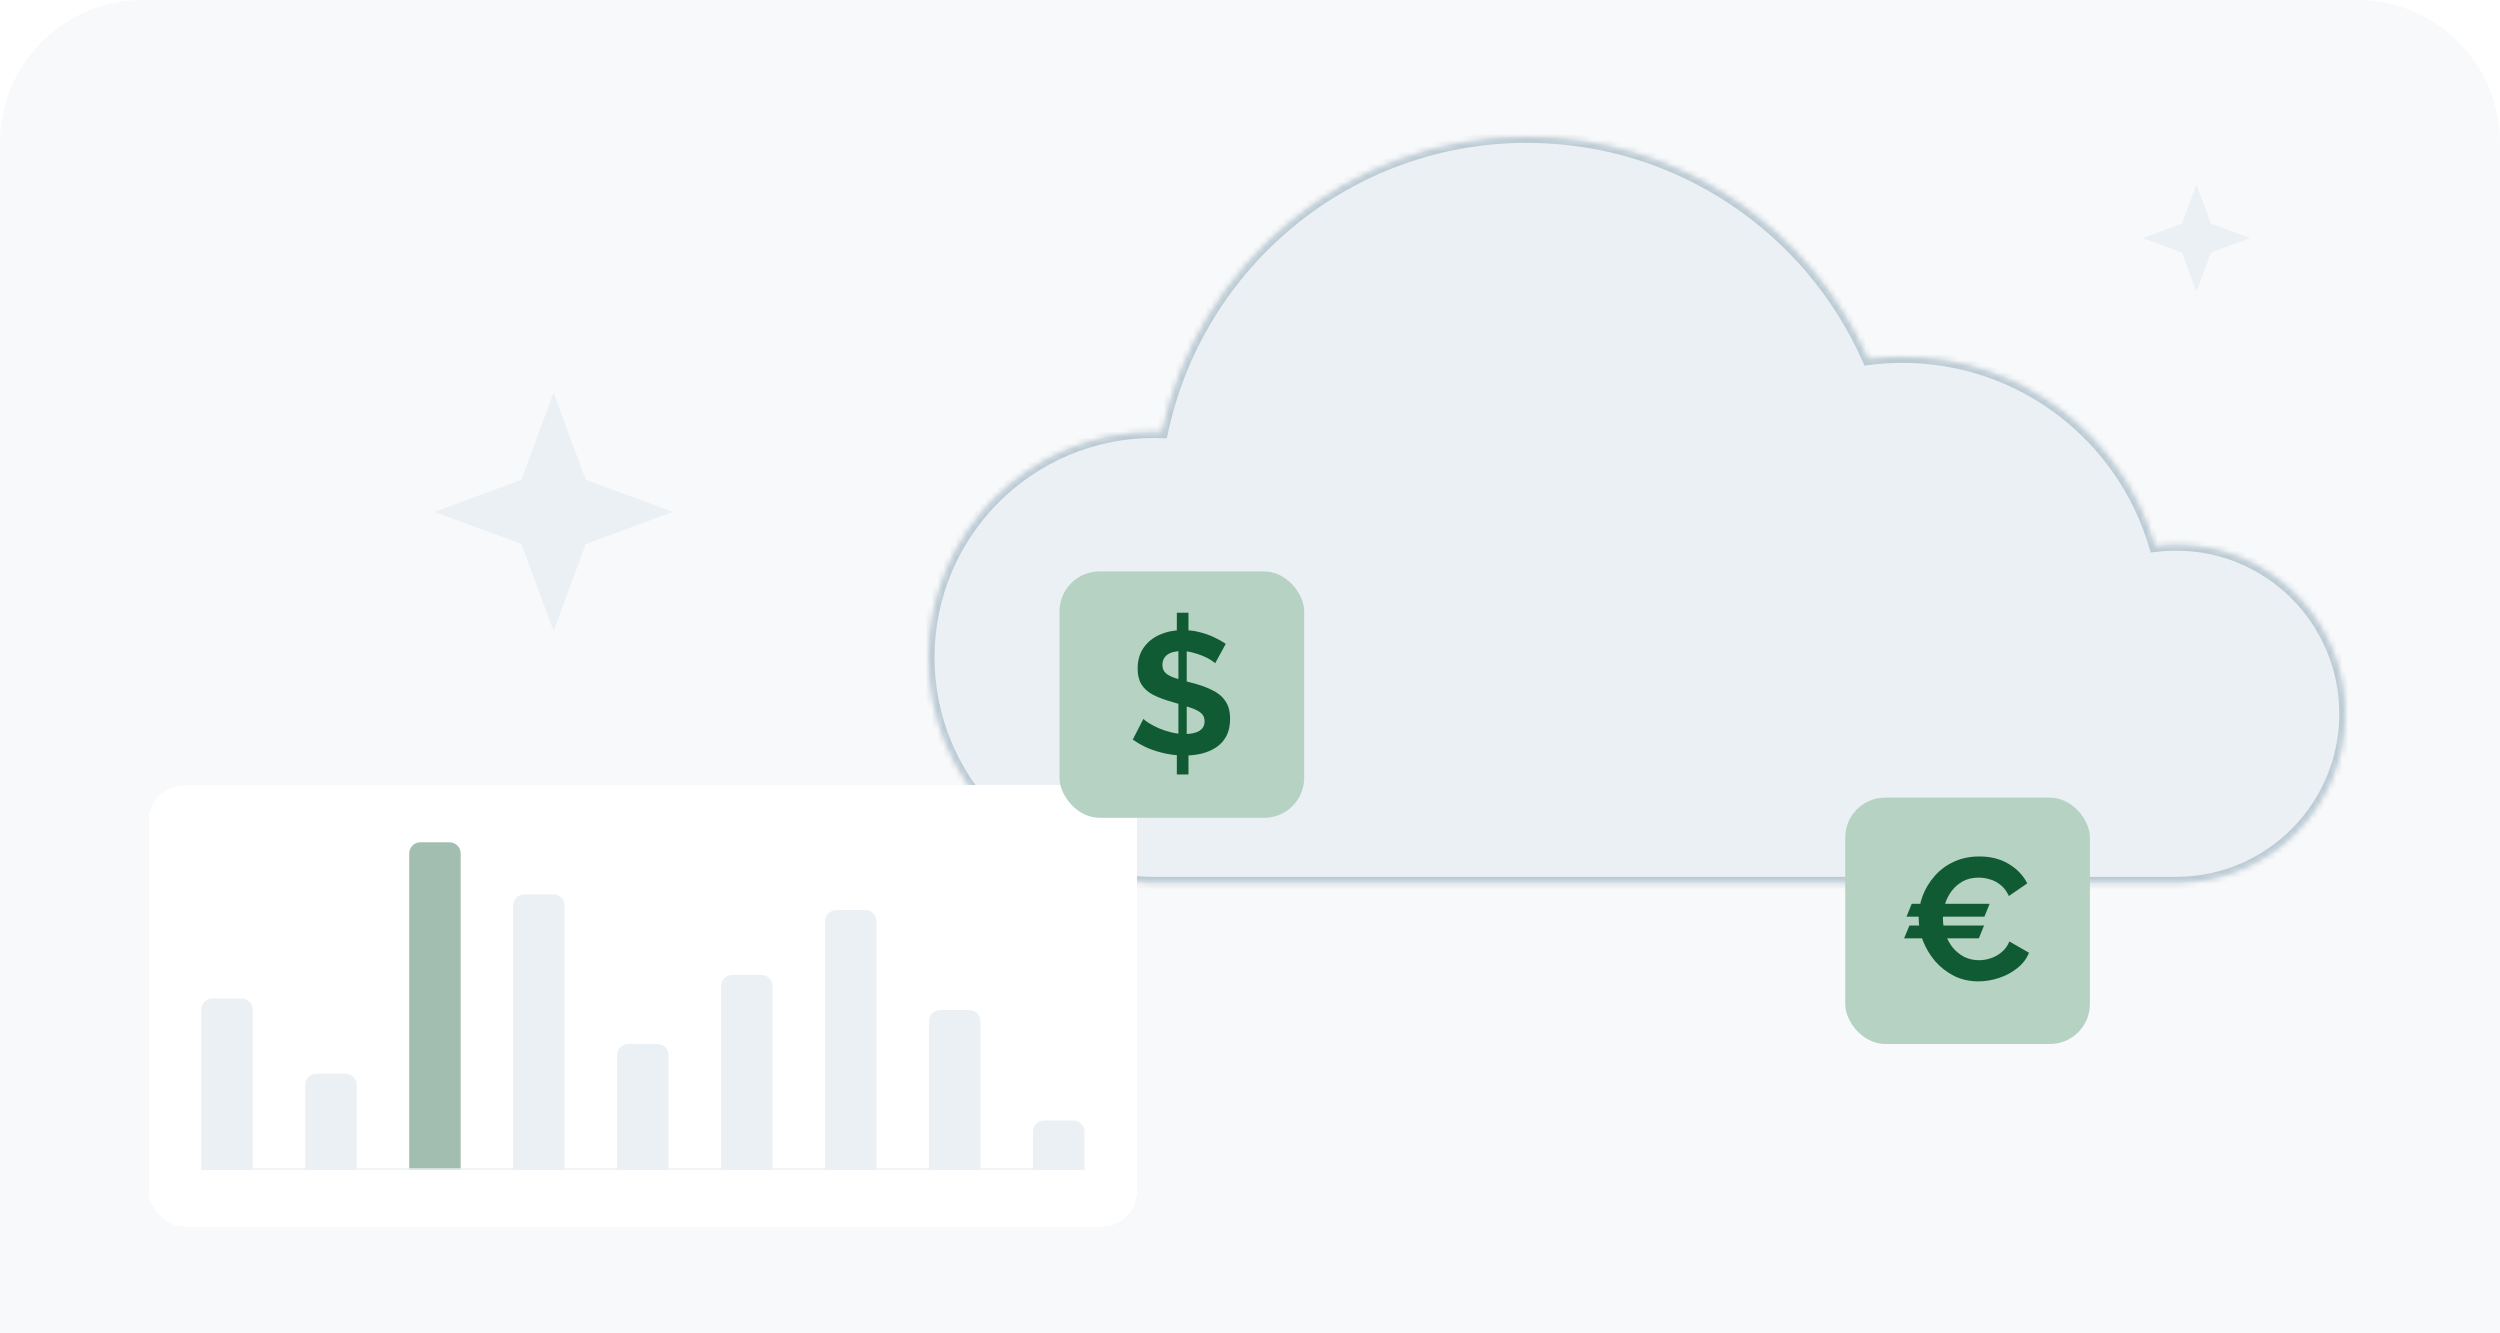 <svg width="420" height="224" viewBox="0 0 420 224" fill="none" xmlns="http://www.w3.org/2000/svg">
<path d="M0 24C0 10.745 10.745 0 24 0H396C409.255 0 420 10.745 420 24V224H0V24Z" fill="#F8F9FA"/>
<mask id="path-2-inside-1_209_1388" fill="white">
<path d="M256.519 23C282.112 23 304.12 38.346 313.847 60.338C315.738 60.091 317.666 59.962 319.625 59.962C339.717 59.962 356.673 73.377 362.032 91.737C363.202 91.591 364.393 91.516 365.603 91.516C381.286 91.516 394.001 104.229 394.001 119.913C394.001 135.446 381.529 148.064 366.053 148.305V148.311H193.863L192.887 148.298C172.427 147.78 156 131.032 156 110.447C156 89.536 172.952 72.583 193.863 72.583C194.319 72.583 194.772 72.593 195.224 72.609C201.226 44.267 226.389 23 256.519 23Z"/>
</mask>
<path d="M256.519 23C282.112 23 304.12 38.346 313.847 60.338C315.738 60.091 317.666 59.962 319.625 59.962C339.717 59.962 356.673 73.377 362.032 91.737C363.202 91.591 364.393 91.516 365.603 91.516C381.286 91.516 394.001 104.229 394.001 119.913C394.001 135.446 381.529 148.064 366.053 148.305V148.311H193.863L192.887 148.298C172.427 147.78 156 131.032 156 110.447C156 89.536 172.952 72.583 193.863 72.583C194.319 72.583 194.772 72.593 195.224 72.609C201.226 44.267 226.389 23 256.519 23Z" fill="#EAF0F4"/>
<path d="M256.519 23V22V23ZM313.847 60.338L312.932 60.742L313.235 61.426L313.976 61.33L313.847 60.338ZM319.625 59.962V58.962H319.625L319.625 59.962ZM362.032 91.737L361.072 92.017L361.311 92.836L362.157 92.73L362.032 91.737ZM365.603 91.516V90.516H365.603L365.603 91.516ZM394.001 119.913L395.001 119.913V119.913H394.001ZM366.053 148.305L366.037 147.305L365.053 147.32V148.305H366.053ZM366.053 148.311V149.311H367.053V148.311H366.053ZM193.863 148.311L193.85 149.311H193.863V148.311ZM192.887 148.298L192.861 149.298L192.874 149.298L192.887 148.298ZM156 110.447H155V110.447L156 110.447ZM193.863 72.583V71.583H193.863L193.863 72.583ZM195.224 72.609L195.188 73.609L196.028 73.638L196.202 72.817L195.224 72.609ZM256.519 23V24C281.702 24 303.36 39.099 312.932 60.742L313.847 60.338L314.761 59.933C304.881 37.593 282.522 22 256.519 22V23ZM313.847 60.338L313.976 61.33C315.825 61.088 317.71 60.962 319.625 60.962L319.625 59.962L319.625 58.962C317.623 58.962 315.651 59.094 313.717 59.346L313.847 60.338ZM319.625 59.962V60.962C339.26 60.962 355.834 74.072 361.072 92.017L362.032 91.737L362.992 91.457C357.512 72.682 340.173 58.962 319.625 58.962V59.962ZM362.032 91.737L362.157 92.73C363.285 92.588 364.435 92.516 365.603 92.516L365.603 91.516L365.603 90.516C364.352 90.516 363.119 90.593 361.908 90.745L362.032 91.737ZM365.603 91.516V92.516C380.734 92.516 393.001 104.782 393.001 119.913H394.001H395.001C395.001 103.677 381.838 90.516 365.603 90.516V91.516ZM394.001 119.913L393.001 119.913C393.001 134.899 380.968 147.073 366.037 147.305L366.053 148.305L366.068 149.305C382.089 149.056 395.001 135.994 395.001 119.913L394.001 119.913ZM366.053 148.305H365.053V148.311H366.053H367.053V148.305H366.053ZM366.053 148.311V147.311H193.863V148.311V149.311H366.053V148.311ZM193.863 148.311L193.876 147.311L192.9 147.298L192.887 148.298L192.874 149.298L193.85 149.31L193.863 148.311ZM192.887 148.298L192.912 147.298C172.993 146.794 157 130.488 157 110.447L156 110.447L155 110.447C155 131.576 171.861 148.766 192.861 149.298L192.887 148.298ZM156 110.447H157C157 90.088 173.504 73.583 193.863 73.583L193.863 72.583L193.863 71.583C172.4 71.583 155 88.984 155 110.447H156ZM193.863 72.583V73.583C194.304 73.583 194.745 73.593 195.188 73.609L195.224 72.609L195.259 71.61C194.8 71.594 194.334 71.583 193.863 71.583V72.583ZM195.224 72.609L196.202 72.817C202.109 44.927 226.871 24 256.519 24V23V22C225.907 22 200.344 43.608 194.245 72.402L195.224 72.609Z" fill="#BBCAD3" mask="url(#path-2-inside-1_209_1388)"/>
<rect x="310" y="134" width="41.102" height="41.391" rx="6.711" fill="#B6D2C3"/>
<path d="M319.886 157.642L320.789 155.486H333.322L332.448 157.642H319.886ZM334.255 151.842L333.38 153.999H320.294L321.168 151.842H334.255ZM322.334 154.203C322.334 152.94 322.558 151.706 323.004 150.502C323.471 149.278 324.141 148.17 325.016 147.179C325.89 146.169 326.959 145.372 328.222 144.789C329.484 144.187 330.922 143.886 332.535 143.886C334.439 143.886 336.081 144.303 337.461 145.139C338.86 145.974 339.899 147.063 340.579 148.403L337.49 150.531C337.14 149.754 336.683 149.142 336.12 148.695C335.556 148.228 334.954 147.908 334.313 147.733C333.672 147.539 333.04 147.441 332.418 147.441C331.408 147.441 330.524 147.645 329.766 148.054C329.028 148.462 328.406 148.996 327.901 149.657C327.396 150.317 327.017 151.055 326.764 151.872C326.531 152.688 326.415 153.504 326.415 154.32C326.415 155.233 326.56 156.117 326.852 156.972C327.143 157.808 327.551 158.556 328.076 159.216C328.62 159.857 329.261 160.372 329.999 160.761C330.757 161.13 331.583 161.315 332.477 161.315C333.118 161.315 333.769 161.208 334.429 160.994C335.09 160.78 335.702 160.44 336.266 159.974C336.829 159.508 337.266 158.905 337.577 158.167L340.871 160.061C340.463 161.091 339.792 161.966 338.86 162.685C337.946 163.403 336.917 163.947 335.77 164.317C334.624 164.686 333.487 164.87 332.36 164.87C330.883 164.87 329.533 164.569 328.309 163.967C327.085 163.345 326.026 162.529 325.132 161.519C324.258 160.489 323.568 159.343 323.063 158.08C322.577 156.797 322.334 155.505 322.334 154.203Z" fill="#105B34"/>
<g filter="url(#filter0_dd_209_1388)">
<rect x="25" y="127" width="166" height="74.102" rx="5.876" fill="white" shape-rendering="crispEdges"/>
<path d="M33.815 164.674C33.815 163.635 34.657 162.792 35.697 162.792H40.578C41.617 162.792 42.46 163.635 42.46 164.674V191.56H33.815V164.674Z" fill="#EAF0F4"/>
<path d="M51.281 177.301C51.281 176.261 52.124 175.418 53.164 175.418H58.044C59.084 175.418 59.927 176.261 59.927 177.301V191.56H51.281V177.301Z" fill="#EAF0F4"/>
<path d="M68.746 138.424C68.746 137.385 69.589 136.542 70.629 136.542H75.509C76.549 136.542 77.392 137.385 77.392 138.424V191.56H68.746V138.424Z" fill="#A2BEB0"/>
<path d="M86.211 147.167C86.211 146.128 87.054 145.285 88.093 145.285H92.974C94.014 145.285 94.856 146.128 94.856 147.167V191.56H86.211V147.167Z" fill="#EAF0F4"/>
<path d="M103.678 172.302C103.678 171.262 104.521 170.419 105.56 170.419H110.441C111.48 170.419 112.323 171.262 112.323 172.302V191.56H103.678V172.302Z" fill="#EAF0F4"/>
<path d="M121.143 160.715C121.143 159.675 121.985 158.833 123.025 158.833H127.906C128.945 158.833 129.788 159.675 129.788 160.715V191.56H121.143V160.715Z" fill="#EAF0F4"/>
<path d="M138.609 149.818C138.609 148.778 139.452 147.935 140.492 147.935H145.372C146.412 147.935 147.255 148.778 147.255 149.818V191.56H138.609V149.818Z" fill="#EAF0F4"/>
<path d="M156.074 166.605C156.074 165.566 156.917 164.723 157.957 164.723H162.837C163.877 164.723 164.72 165.566 164.72 166.605V191.56H156.074V166.605Z" fill="#EAF0F4"/>
<path d="M173.541 185.16C173.541 184.12 174.384 183.277 175.423 183.277H180.304C181.344 183.277 182.187 184.12 182.187 185.16V191.56H173.541V185.16Z" fill="#EAF0F4"/>
<line x1="33.815" y1="191.441" x2="182.186" y2="191.441" stroke="#EAF0F4" stroke-width="0.239"/>
</g>
<rect x="178" y="96" width="41.102" height="41.391" rx="6.711" fill="#B6D2C3"/>
<path d="M197.709 124.83H199.662V130.106H197.709V124.83ZM197.971 124.364V108.421L199.37 108.101V124.422L197.971 124.364ZM197.709 102.942H199.662V107.751L197.709 108.042V102.942ZM204.15 111.423C204.014 111.287 203.761 111.103 203.392 110.87C203.042 110.636 202.605 110.413 202.081 110.199C201.575 109.986 201.022 109.801 200.419 109.645C199.817 109.471 199.205 109.383 198.583 109.383C197.495 109.383 196.669 109.587 196.106 109.995C195.562 110.403 195.29 110.976 195.29 111.715C195.29 112.278 195.465 112.725 195.814 113.055C196.164 113.386 196.689 113.668 197.388 113.901C198.088 114.134 198.962 114.386 200.011 114.658C201.371 114.989 202.547 115.397 203.538 115.883C204.548 116.349 205.316 116.971 205.84 117.748C206.384 118.506 206.656 119.516 206.656 120.779C206.656 121.887 206.452 122.839 206.044 123.635C205.636 124.412 205.073 125.044 204.354 125.53C203.635 126.015 202.809 126.375 201.877 126.608C200.963 126.822 200.002 126.929 198.991 126.929C197.961 126.929 196.922 126.822 195.873 126.608C194.843 126.394 193.852 126.093 192.9 125.705C191.967 125.297 191.103 124.811 190.306 124.247L192.084 120.779C192.259 120.954 192.57 121.187 193.016 121.479C193.463 121.751 193.998 122.032 194.619 122.324C195.261 122.596 195.96 122.829 196.718 123.023C197.495 123.218 198.272 123.315 199.05 123.315C200.138 123.315 200.963 123.13 201.527 122.761C202.09 122.392 202.372 121.867 202.372 121.187C202.372 120.565 202.149 120.08 201.702 119.73C201.255 119.38 200.623 119.079 199.807 118.826C199.011 118.554 198.078 118.263 197.009 117.952C195.688 117.583 194.59 117.175 193.716 116.728C192.842 116.261 192.191 115.679 191.763 114.979C191.336 114.28 191.122 113.405 191.122 112.356C191.122 110.938 191.462 109.752 192.142 108.8C192.822 107.829 193.735 107.1 194.882 106.614C196.028 106.109 197.301 105.857 198.7 105.857C199.671 105.857 200.585 105.963 201.439 106.177C202.314 106.391 203.13 106.673 203.888 107.022C204.645 107.372 205.326 107.751 205.928 108.159L204.15 111.423Z" fill="#105B34"/>
<path d="M93 66L98.402 80.598L113 86L98.402 91.402L93 106L87.598 91.402L73 86L87.598 80.598L93 66Z" fill="#EAF0F4"/>
<path d="M369 31L371.431 37.569L378 40L371.431 42.431L369 49L366.569 42.431L360 40L366.569 37.569L369 31Z" fill="#EAF0F4"/>
<defs>
<filter id="filter0_dd_209_1388" x="15.194" y="121.05" width="185.611" height="93.713" filterUnits="userSpaceOnUse" color-interpolation-filters="sRGB">
<feFlood flood-opacity="0" result="BackgroundImageFix"/>
<feColorMatrix in="SourceAlpha" type="matrix" values="0 0 0 0 0 0 0 0 0 0 0 0 0 0 0 0 0 0 127 0" result="hardAlpha"/>
<feOffset dy="3.856"/>
<feGaussianBlur stdDeviation="4.903"/>
<feComposite in2="hardAlpha" operator="out"/>
<feColorMatrix type="matrix" values="0 0 0 0 0.05 0 0 0 0 0.165 0 0 0 0 0.105 0 0 0 0.05 0"/>
<feBlend mode="normal" in2="BackgroundImageFix" result="effect1_dropShadow_209_1388"/>
<feColorMatrix in="SourceAlpha" type="matrix" values="0 0 0 0 0 0 0 0 0 0 0 0 0 0 0 0 0 0 127 0" result="hardAlpha"/>
<feOffset dy="1.102"/>
<feGaussianBlur stdDeviation="1.129"/>
<feComposite in2="hardAlpha" operator="out"/>
<feColorMatrix type="matrix" values="0 0 0 0 0.09 0 0 0 0 0.151 0 0 0 0 0.12 0 0 0 0.1 0"/>
<feBlend mode="normal" in2="effect1_dropShadow_209_1388" result="effect2_dropShadow_209_1388"/>
<feBlend mode="normal" in="SourceGraphic" in2="effect2_dropShadow_209_1388" result="shape"/>
</filter>
</defs>
</svg>
